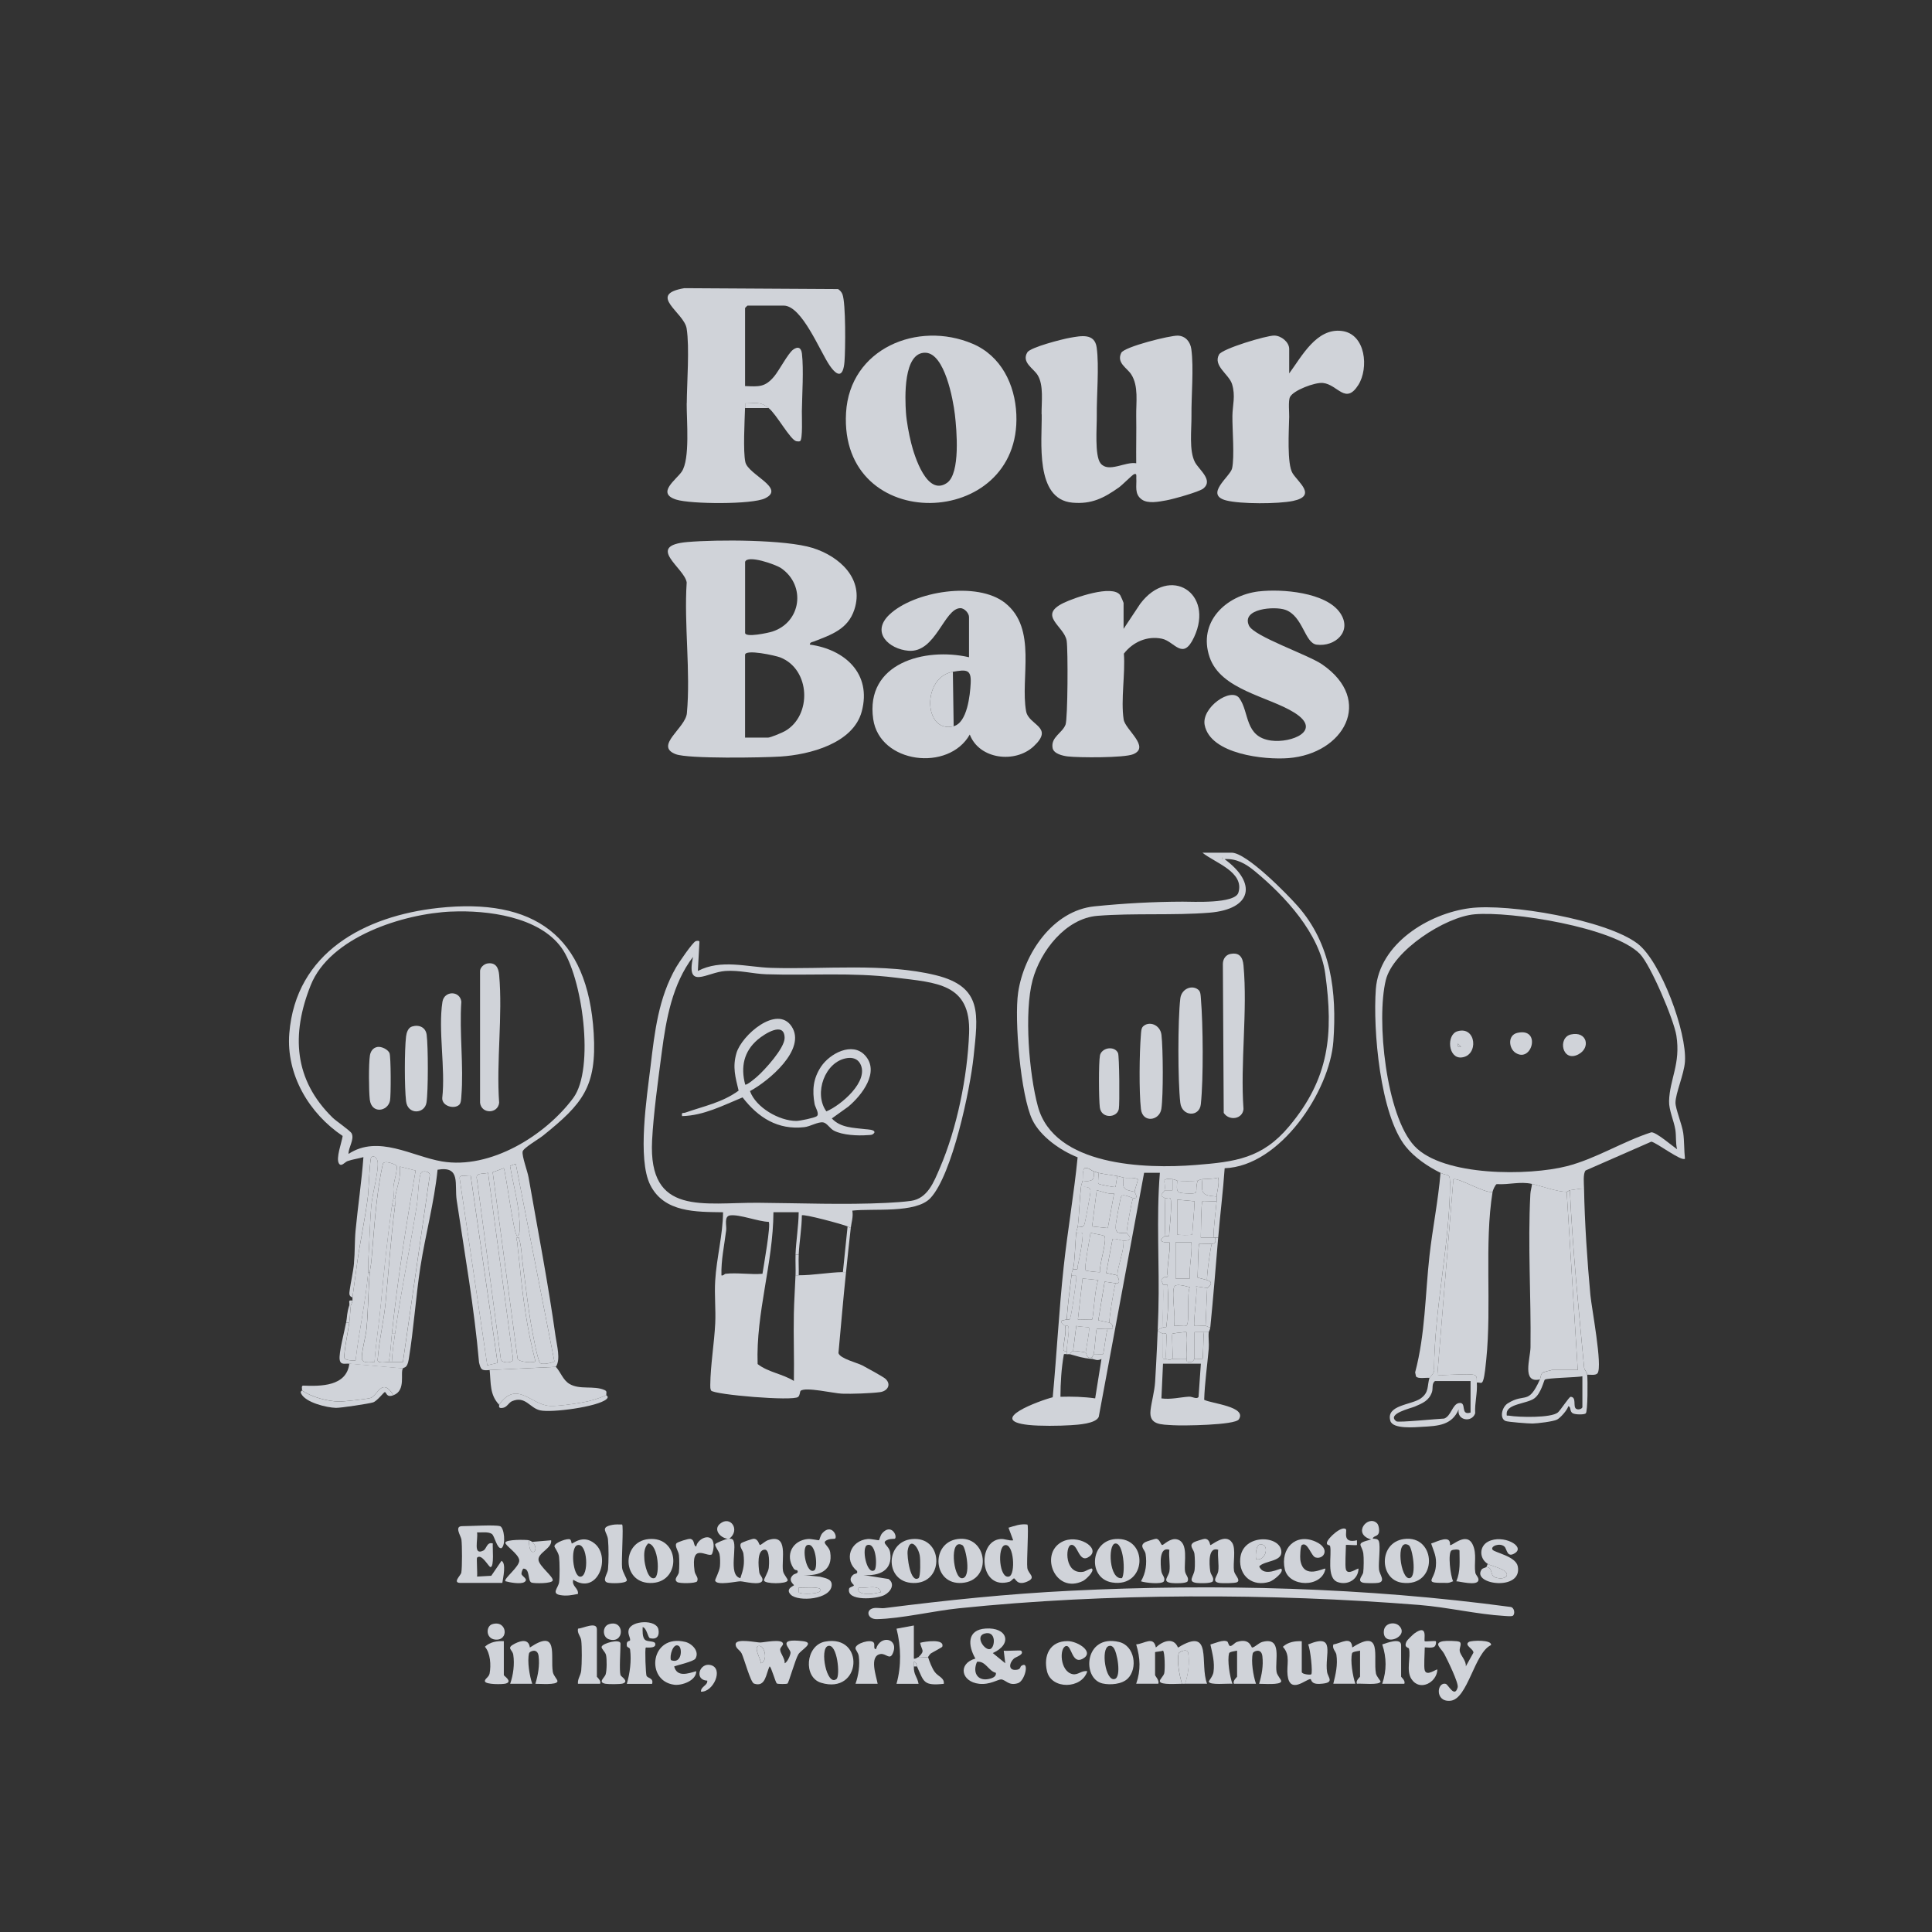 <svg xmlns="http://www.w3.org/2000/svg" id="Layer_1" data-name="Layer 1" viewBox="0 0 512 512"><rect x="0" y="0" width="512" height="512" fill="#333333" stroke="none"/><defs><style>      .cls-1 {        fill: #fcfdf7;      }      .cls-2 {        fill: none;      }      .cls-3 {        fill: #d0d3d9;      }    </style></defs><rect class="cls-2" y="0" width="512" height="512"></rect><path class="cls-3" d="M214.6,170.82c9.27,1.27,16.46,7.68,13.77,17.74-2.28,8.48-13.87,11.44-21.5,11.93-4.63.3-24.49.65-27.79-.62-5.77-2.21,2.59-6.91,2.95-10.85,1.02-10.97-.78-23.54-.05-34.68-.59-3.86-11.11-9.72.22-10.7,7.81-.67,25.97-.67,33.15,1.57s13.72,8.21,11.07,16.32c-1.71,5.25-6.14,6.68-10.75,8.48-.44.17-1.01.16-1.07.81ZM197.46,148.89v18.81c0,1.37,6.2,0,7.2-.32,7.68-2.47,8.97-12.19,2.39-16.78-1.47-1.02-8.98-3.65-9.59-1.7ZM197.46,195.48h6.06c.64,0,3.77-1.31,4.52-1.74,7.18-4.11,6.76-16.34-1.24-19.51-1.27-.5-9.35-2.29-9.35-.68v21.94Z"></path><path class="cls-3" d="M224.21,337.15c-.76,7.13-1.34,14.3-2.01,21.44.45,1.47,4.9,2.52,6.35,3.27,1.01.52,5.54,3.02,6.09,3.52,1.66,1.52.57,3.29-1.42,3.55-2.44.32-7.55.5-10.07.41-2.14-.07-9.7-1.86-10.97-.76-.23.2-.14,1.16-.67,1.62-1.35,1.18-22.27-.59-23.06-1.69-.25-.47-.22-.98-.22-1.49.05-5.18,1.05-11.03,1.31-16.28.18-3.74-.24-7.55-.01-11.3.36-6.06,2.02-12.08,2.09-18.18-7.12-.11-15.61.12-19.3-7.24-3.46-6.91-.89-23.35.08-31.42,1.1-9.18,2.08-18.08,6.77-26.25.65-1.14,4.35-6.59,5.19-6.93.25-.1.98-.22,1,.16l-.42,7.73c6.2-3.21,12.96-1.02,19.41-.82,13.93.45,30.11-1.37,43.61,1.94,12.58,3.08,11.2,10.52,10.05,21.61-.89,8.6-5.66,31.3-11.43,37.46-3.89,4.15-15.21,2.68-20.7,3.33.29,1.64-.24,3.1-.42,4.6-.29-.12-.55-.29-.84-.42-1.3-.57-11.68-3.37-12.12-2.93-.02,3.49-.67,6.98-.84,10.45h-.84c.13-3.73.81-7.54.84-11.28h-6.69c-.07,13.55-4.67,26.63-4.19,40.24,2.82,2.19,6.59,2.58,9.61,4.47.11-5.92-.13-11.86-.01-17.78.06-3.33.32-6.84.44-10.22.28,0,.56,0,.84,0,3.78.02,7.97-.78,11.7-.84.28,0,.56,0,.84,0ZM183.67,253.57c-5.5,7.21-7.15,16.53-8.3,25.34-.94,7.19-2.2,16.23-2.56,23.35-1.02,20.11,13.64,16.37,28.22,16.49,11.1.09,22.69.57,33.85.03,1.88-.09,4.76-.28,6.56-.54,4.4-.64,6.03-4.99,7.62-8.68,4.55-10.56,7.32-24.2,7.76-35.7.51-13.28-8.71-13.43-19.52-14.78-11.62-1.45-22.63-.51-34.22-.89-3.59-.12-7.11-1.14-10.86-.87-4.98.36-10.47,5.16-8.56-3.75ZM192.24,337.57c3.06-.36,6.7.26,9.82,0,.27-1.81,2.3-13.1,1.65-13.77-2.68-.04-7.8-2.05-10.21-1.71-1.71.24-.89,2.66-1.06,3.99-.49,3.96-1.37,7.91-1.25,11.91.47.16.86-.4,1.04-.42Z"></path><path class="cls-3" d="M182,106.89c.04-5.49.76-14.82-.03-19.82-.67-4.31-10.61-9-.62-10.7l40.75.24c.52.34.91.77,1.15,1.36.92,2.3.8,14.81.55,17.87-.34,4.11-1.82,4.1-3.95.99-2.57-3.74-7.33-15.84-12.16-15.84h-9.61s-.63.58-.63.63v20.69c3.67.16,5.29.33,7.7-2.54,1.32-1.57,3.67-6.1,5.02-7.1s2.17-.48,2.35,1.05c.49,4.22.05,10.81-.02,15.27-.02,1.3.26,7.42-.46,7.9-.2.14-.71.1-.99.04-1.6-.31-5.26-7.14-7.34-8.78-2.31-1.83-3.32-1.24-6.27-1.25-.02.42.01.84,0,1.25-.1,3.35-.55,11.51.09,14.33.76,3.34,10.77,6.88,5.22,9.58-3.45,1.68-19.67,1.55-23.51.35-5.43-1.69-.04-5.26,1.42-7.41,2.25-3.3,1.29-13.62,1.32-18.11Z"></path><path class="cls-3" d="M276.03,109.81c-.05-3.19.63-7.74-1.06-10.43-1.12-1.78-4.31-3.36-2.72-6,.82-1.36,9.36-3.53,11.28-3.86,2.9-.5,6.56-1.31,7.1,2.56.7,5.05-.04,12.74.03,18.15.04,2.92-.62,10.53,1.01,12.57,2.07,2.59,6.58-.55,9.44-.03-.05-4.17.07-8.37,0-12.54-.06-3.6.68-7.89-1.32-11.01-1.1-1.72-3.96-3.04-2.65-5.71.79-1.61,12.99-4.65,15.02-4.56s3.28,1.63,3.55,3.56c.69,4.94-.02,12.44.04,17.72.04,3.63-.68,9.21.92,12.24,1.07,2.03,4.96,4.78,2.23,6.99-1.11.9-8.09,2.84-9.81,3.14-1.97.35-4.85.96-6.51-.23-2.02-1.45-1.31-3.58-1.45-5.66-.03-.46.23-1.39-.62-1.03-.48.2-3.11,2.88-4.01,3.51-3.99,2.81-7.22,4.48-12.31,4.02-10.01-.9-8.02-16.34-8.13-23.42Z"></path><path class="cls-3" d="M320.33,353.03c-.14,1.41.12,2.95,0,4.38-.4,4.51-1.06,9.02-1.21,13.55,1.89,1,11.44,1.8,9.18,5.19-1.03,1.55-14.95,1.71-17.39,1.55-3.18-.21-6.46,0-6.01-3.95.26-2.29,1.07-5.02,1.22-7.57.36-6.03.69-12.77.86-18.78.34-12.18-.6-24.45.4-36.59h-4.18s-12.02,64.67-12.02,64.67c-.78,1.82-5.49,2.09-7.4,2.21-3.11.2-8.2.26-11.25-.07-11.25-1.23,2.98-6.45,6.45-7.33,1.08-11.52,1.66-23.1,2.91-34.61,1.05-9.68,2.74-19.34,3.69-28.98-4.51-1.77-9.86-5.5-12-9.94-3.1-6.45-4.82-26.58-3.76-33.75,1.51-10.23,9.19-21.71,20.22-22.82,7.79-.79,15.61-1.22,23.38-1.24,2.7,0,13.86.61,14.77-2.4,1.67-5.51-6.37-7.96-9.53-10.58h7.73c3.97,0,14.67,10.91,17.56,14.2,8.79,10.01,10.35,22.67,9.41,35.75-.96,13.29-14.12,33.15-28.81,33.67-.42,6.13-1.2,12.23-1.71,18.35-.28,0-.56,0-.84,0h-.42c.07-3.22.55-6.41.84-9.61.06-.63-.02-.99,0-1.25.11-1.46.79-3.3.42-5.01-1.39.39-2.78.3-4.18.42-.66.06-1.19.41-1.25.42-1.66.1-3.77.11-5.43,0-.07,0-.6-.36-1.25-.42-3.35-.29-1.66.55-2.09,2.93-.06.36-.86.85-.87,1.43,0,.24.81.48.87.66.15.5.16,9.56,0,10.03-.13.38-2.09,1.2,0,1.67v9.19c-1.64.93-.46,1.19-.42,2.09.15,3.74-.11,7.54,0,11.28-1.76.71-1.86.93,0,1.67l-.02,6.42c.1.51.64.18.85.26,1.37.54,1.06,0,1.67,0,.66,0,3.6-.1,3.76,0,.08.05-.34.8.62.87,1.23.09,1.26-.82,1.47-.87.47-.13,1.94.15,2.09,0,.26-.25.19-6.12.42-7.11.42,0,.84,0,1.25,0ZM323.88,227.24v.42c.27-.14.27-.28,0-.42ZM324.51,227.67c8.74,6.41,7.24,13.28-3.98,14.2-9.47.77-20.01.07-29.68.83-8.44.67-15.15,9.36-17.21,17.06-2.27,8.51-.92,24.89,1.41,33.45,4.32,15.87,28.52,16.58,41.72,15.53,10.62-.84,17.74-1.74,24.86-10.25,10.65-12.72,11.79-24.36,9.57-40.47-1.47-10.64-10.67-20.58-18.75-27.22-2.33-1.91-4.81-3.34-7.95-3.12ZM286.89,312.91c-.07.45-.33.97-.42,1.67-.41,3.43-.43,7.01-.84,10.45-.03.28-.33.9-.42,1.67-.27,2.31-.37,7.92-.84,9.61-.21.76-.24.17-.42,1.67-.45,3.89-1.04,7.79-1.25,11.7-1.42.24-2.31.35-.42,1.67.3,1.82-.27,3.54-.41,5.24-.06.79-.38,1.68.83,1.44,0,.28,0,.56,0,.84-.24,0-.62-.11-.77.05-.65,3.66-.89,7.49-.9,11.24,3.09-.09,6.14-.01,9.2.42l1.67-10.45c-1.11.63-1.77.07-2.5,0v-.42c.1-.28.35-.57.42-.84.55-.11,2.27.18,2.49-.02.25-.23.85-6.42,1.27-6.67s1.75.59,1.18-.99c-.17-.46-.75-.64-.77-.68-.17-.5,1.33-10.04,1.67-10.45.04-.04.75.18.86-.27.17-.74-.46-1.55-.44-1.81.18-2.85,1.78-6.19,1.67-9.19,3.16,0,.96-1.72.84-2.09-.15-.44,1.4-8.81,1.67-9.19.03-.04.77.16.87-.26.12-.54-.46-1.22-.45-1.41.06-.71.98-3.14.84-3.34-1.21-.61-2.65-.23-3.76-.42-.41-.07-.99-.3-1.67-.42-1.6-.29-3.5-.49-5.01-.84-.26-.06-.79-.29-1.25-.42-.6-.16-1.49-1.16-2.48-.82-.56,1.08-.29,2.29-.44,3.33ZM318.24,361.39h-10.03l-.42,9.2c2.49.35,4.96-.32,7.32-.46.87-.05,2.06.8,2.52.06l.61-8.8Z"></path><path class="cls-3" d="M256.8,174.17v-10.66c0-.95-1.17-2.35-2.3-2.34-4.31.05-6.49,11.89-13.74,11.29-5.14-.43-10.04-4.84-5.07-9.57,6.56-6.24,23.31-8.94,30.67-3.1,8.6,6.81,3.97,19.89,5.57,28.7.69,3.79,7.58,4.1,2,9.3-4.91,4.58-14.41,3.47-16.93-3.13-5.59,9.93-23.88,7.71-25.59-4.09-2.16-14.88,13.7-19.07,25.38-16.4ZM252.52,178.03c-8.31,1.42-7.77,16.49.21,14.42,3.62-.94,4.35-8.3,4.51-11.37.2-3.75-1.13-3.67-4.72-3.05Z"></path><path class="cls-3" d="M147.31,362.23l-17.55.84c-2.16.22-2.33-.1-2.81-2-1.26-14.44-3.78-28.69-5.92-42.98-.64-4.24,1.18-9.18-5.07-8.1-.88,8.67-3.21,17.14-4.55,25.75-1.25,8.07-1.75,16.42-3.09,24.5-.43,2.59-1.28,1.98-1.56,2.41l-14.21-1.25c-1.1-.13-2.26.46-2.53-1.06-.3-1.69,1.32-7.72,1.69-9.81h.84c-.23,1.74-1.54,8.23-1.28,9.33.15.66,2.31.75,2.95.7.9-7.83,2.67-15.51,3.34-23.4h.42c-.42,4.88-.4,9.95-.84,14.83-.19,2.1-1.36,6.29-1.26,7.95.1,1.55,2.31.96,3.36,1.04.36-5.1,1.19-10.17,1.67-15.26.85-9.1,1.68-17.06,2.93-26.12h.84c-1.14,8.61-1.67,17.11-2.51,25.7-.48,4.89-1.76,10.16-2.09,15.05-.07,1.1,2.05.6,2.93.62.28,0,.56,0,.84,0,.97-.03,1.96.03,2.93,0l7.13-49.54c.1-.97-2.1-1.5-2.46-.33-.59,1.92-.61,5.92-.97,8.22-1.8,11.4-4.19,22.7-5.78,34.13h-.84c1.51-14.47,3.78-28.92,6.28-43.24l-4.19-1.05c.41,2.85-.91,5.76-1.26,8.36h-.42c.13-.97-.11-2.1,0-3.13.15-1.3,1.07-4.43.86-5.38-.08-.37-3.56-1.84-3.71-.39-1.85,8.43-2.22,17.05-3.01,25.61h-.84c.38-4.89.39-9.93.84-14.83.29-3.15,1.86-8.58,1.7-11.29-.06-1-.79-2.04-1.7-1.46-.43.27-.71,8.68-.89,10.19-.71,5.95-2.05,11.88-2.87,17.81h-.84c.26-2.75.16-5.85.42-8.56.62-6.49,1.6-12.94,2.08-19.44-1.36.39-2.84.58-4.18,1.04-.75.26-1.68,1.65-2.31.64-.87-1.4.76-5.6.99-7.29-8.88-5.95-15.02-16.23-14.14-27.2,1.72-21.43,20-31.11,39.49-33.23,25.33-2.76,39.62,7.32,41.18,33.2.86,14.22-2.96,18.72-13.43,27.14-1.11.9-5.27,3.3-5.41,4.23-.2,1.28,1.28,5.15,1.57,6.8,2.43,13.91,5.21,28.18,7.16,42.15.34,2.41,1.41,6.18.07,8.08ZM119.65,241.57c-12.78.55-32.21,6.74-37.31,19.53-5.19,13-4.47,25.06,5.83,35.11.94.92,4.68,3.43,5.03,4.17.76,1.63-.88,3.68-.84,5.42,7.91-5.17,16.83.65,24.77,1.99,12.79,2.16,27.37-6.82,34.79-16.82,5.75-7.74,2.42-32.22-3.17-39.87-5.98-8.19-19.59-9.94-29.1-9.52ZM138.54,335.06c.73,5.24,1.3,10.79,2.21,15.97.31,1.77,1.62,9.07,2.34,10.12.48.71,3.82-.12,3.82-.4l-10.23-52.34-1.51.57c.83,4.84,2.31,10.11,2.53,15.01.03.63.24,3.53-.62,3.54-.92.01-2.93-16.26-3.56-17.96l-2.95,1.09,6.59,49.37c.28,1.06,4.71,1.19,4.73.72-2.21-8.44-3.36-17.02-4.19-25.69h.84ZM129.34,310.82c-1.56.38-3.5-.16-2.92,1.86l6.32,47.6c.3,1,2.62.94,3.11.28l.1-.54-6.61-49.2ZM124.75,311.66c-.77.23-3.09-.62-2.93.63l7.32,49.53,2.73-.64-7.11-49.52Z"></path><path class="cls-3" d="M269.34,109.81c1.34,30.66-47.01,32.11-45.13-.42.98-16.99,18.96-24.48,33.54-18.29,7.56,3.21,11.25,10.81,11.59,18.71ZM240.09,109.39c.17,2.39.79,5.67,1.38,8.03.88,3.53,4.22,14.19,9.48,10.56,3.63-2.51,2.57-14.19,2.1-18.17s-2.7-16.11-7.74-16.33c-5.99-.25-5.49,12.04-5.22,15.91Z"></path><path class="cls-3" d="M333.61,156.73c6.01-.72,17.86.2,21.58,5.76,3.25,4.85-1.38,8.98-6.26,8.35-3.19-.41-3.6-7.58-8.32-9.24-2.83-.99-11.7-.34-9.62,4.19,1.31,2.87,15.62,7.69,19.39,10.28,13.84,9.51,5.76,23.68-8.93,24.84-6.27.5-20.69-1.01-22.2-8.77-.9-4.65,7.02-10.14,9.2-7.1,2.7,3.76,1.33,10.26,8.42,11.22,5.3.72,13.79-2.61,6.15-7.4-6.9-4.33-19.51-6-22.47-14.72-3.15-9.29,4.3-16.37,13.06-17.42Z"></path><path class="cls-3" d="M297.76,166.65l4.42-6.65c7.81-10.37,19.71-2.85,14.27,8.84-3,6.45-5.17,1.1-8.55.42-3.91-.8-7.66.87-10.06,3.96.4,5.32-.85,12.32-.06,17.44.42,2.74,7.19,7.33,2.49,9.23-2.4.97-14.32.92-17.31.57-1.33-.16-3.76-.7-4.02-2.27-.47-2.88,2.59-3.91,3.44-6.16.6-1.6.67-19.84.3-22.21-.6-3.9-7.81-6.67-.8-10.05,2.78-1.34,12.97-4.97,14.99-2.04.14.2.89,1.93.89,2.04v6.9Z"></path><path class="cls-3" d="M341.64,110.65c-.06,3.39-.62,12.32.91,14.77s6.54,5.99.09,7.34c-3.9.81-13.92.85-17.73-.15-5.79-1.53,1.11-6.33,1.6-8.46.69-3.04.05-10.33.09-13.91.03-2.86.88-5.3-.1-8.46-.8-2.59-5.1-4.82-3.44-7.83.85-1.54,12.53-5.04,14.63-5.02,1.86.02,3.96,1.74,3.96,3.55v6.48c3.35-4.54,7.25-12.1,13.96-11.25,6.37.81,7.16,9.9,4.36,14.31-3.4,5.36-5.44-.12-9.38-.53-2.12-.22-7.87,1.96-8.73,3.73-.5,1.02-.18,4.06-.21,5.44Z"></path><path class="cls-3" d="M381.76,310.82c-3.31-1.64-6.83-4-9.18-6.9-6.87-8.45-8.76-31.14-7.97-41.8.9-12,13.94-20.03,24.93-21.45,10.2-1.32,36.12,3.08,44.42,9.39,6.22,4.72,13.12,23.57,12.57,31.3-.24,3.36-2.51,8.4-2.51,10.87,0,1.62,1.72,5.72,2.05,7.99.3,2.08.22,4.7.46,6.84-.83.87-7.48-4.25-8.91-4.51l-17.42,7.64c-.72.81-.44,3.55-.41,4.81-1.28-.05-2.49.31-3.76.42-.22.02-.62.42-.84.42-2.59.02-6.6-1.5-9.19-2.09-3.2-.72-6.03.26-9.35.05-.41.15-1.04,1.67-1.1,2.04-1.85.59-9.5-4.05-10.38-3.27-.18.16,0,.7-.07.76-.08.08-.6-.05-.84,0,0-2.59-.6-1.56-2.51-2.51ZM444.44,304.55c-.42-1.67-.19-3.51-.46-5.18-.38-2.37-1.73-5.21-1.66-7.56.16-5.87,3.11-9.84,1.94-17.36-.65-4.15-6.83-18.75-9.68-21.66-6.92-7.06-34.13-11.35-43.83-10.49-7.78.69-21.59,9.62-23.5,17.45-2.54,10.4.03,35.89,7.61,43.98s30.32,7.91,40.42,5.31c7.68-1.98,14.81-6.55,22.34-8.97,1.3-.06,5.53,3.6,6.82,4.49Z"></path><path class="cls-3" d="M395.55,315.84c-2.23,13.8-.2,30.09-1.68,44.5-.15,1.44-.39,4.23-.81,5.45-.38,1.14-.76.5-1.7.61-.06-.72.25-1.72-.69-2.03-1.42-.48-9.41.3-9.76-.06l4.18-50.98c.06-.06-.12-.6.07-.76.88-.78,8.53,3.86,10.38,3.27Z"></path><path class="cls-3" d="M415.19,315.84l2.93,47.22h-6.9c-.12,0-2.18.57-2.29.63-.68.41-.59,1.33-.84,1.87-4.88,1.12-2.52-5.58-2.49-8.55.17-13.49-.75-27.06-.04-40.57.05-.93.36-1.79.44-2.7,2.6.59,6.6,2.11,9.19,2.09Z"></path><path class="cls-3" d="M400.92,428.19c-.35.22-1.67.09-2.23.05-7.27-.43-15.12-2.32-22.58-2.91-39.41-3.14-82.66-3.18-121.97.88-6.73.69-15.37,2.76-21.79,2.88-2.48.05-3.04-2.51-.82-2.92.91-.17,1.97.11,2.91-.01,16.73-2.12,32.42-3.76,49.31-4.6,38.61-1.91,78.16-.87,116.49,4.29,1.14.1,1.33,1.92.67,2.34Z"></path><path class="cls-3" d="M311.97,312.91c-.16,3.02-.36,3.25,2.7,3.36,3.57.13,1.76-.36,2.73-3.36.07,0,.6-.36,1.25-.42-.33,3.88-.12,4.31,3.76,4.6-.02.26.06.62,0,1.25-.67.11-3.61-.15-3.76,0-.34.34-.39,8.43-.42,9.62,1.11,0,2.23,0,3.35,0h.42c.51,1.93-.76,1.58-.84,1.67-.62.1-3.2-.15-3.35,0-.32.32-.36,7.86-.44,8.94l2.53.67c.09.13,2.22.42,0,2.09l-2.92-.42c.47,1.45-.89,9.99-.42,10.45.11.11,2.32-.06,2.93,0,.3.03.83.45,1.25.42-.07.65-.41,1.16-.42,1.25-.42,0-.84,0-1.25,0h-2.51s0,7.1,0,7.1c-.21.06-.23.97-1.47.87-.96-.07-.54-.82-.62-.87-.2-2.03.29-4.53,0-6.49-.09-.61.24-.68-.63-.62-.49.03-3.02.32-3.13.43-.24.23.17,5.69,0,6.68-.61,0-.3.54-1.67,0-.2-1.07.28-6.31,0-6.69-.08-.11-.65.07-.83,0-1.86-.74-1.76-.96,0-1.67.19-.08.74.11.83,0,.13-.18.41-3.7.45-4.37.1-1.74.12-4.17-.02-5.89-.1-1.28.21-1.08-1.25-1.02-.04-.9-1.22-1.16.42-2.09.15-.09.76.25.85-.26-.46-1.44.97-8.29.4-8.93-.09-.1-.92.08-1.25,0-2.09-.47-.13-1.29,0-1.67,1.46.05,1.16.26,1.25-1.02.21-2.75.6-5.66.42-8.39-.08-1.19-1.03-.44-1.68-.61-.05-.18-.87-.42-.87-.66,0-.59.8-1.07.87-1.43h2.09s0-2.93,0-2.93c.65.06,1.19.41,1.25.42ZM311.97,317.93v9.19c0,.2,3.83.27,3.99.02.16-2.94.53-5.87.61-8.8l-4.6-.42ZM311.55,329.21v9.61h3.76c-.24-3.24.7-6.38.42-9.61h-4.18ZM311.13,341.12c-.66,2.18.49,7.66,0,10.24.71-.14,2.97.24,3.3-.05.96-.82-.01-8.47.89-10.19-.92-.2-3.83-1.19-4.19,0Z"></path><path class="cls-3" d="M147.31,362.23c1.3,1.43,1.88,3.51,3.62,4.53,2.75,1.62,6.39.36,9.25,1.6.84.37.41.74.51,1.39-2.22.95-4.21,1.55-6.61,1.96s-5.98.94-8.23.88c-5.06-.14-8.84-7.01-13.58-.33-2.52-2.65-2.15-5.64-2.51-9.19l17.55-.84Z"></path><path class="cls-3" d="M381.76,310.82c1.9.95,2.5-.09,2.51,2.51.02,15.87-4.14,33.39-4.22,49.48.31.96-1.18,2.21-1.22,2.34-.93-.11-3.06.34-3.58-.39l-.22-1.07c2.69-10.12,2.65-20.6,3.8-30.93.82-7.33,2.32-14.58,2.92-21.94Z"></path><path class="cls-3" d="M419.79,315c.15,8.78.86,19.45,1.68,28.2.32,3.41,3.27,18.8,1.9,20.72-.47.65-2,.35-2.74.39-.09-.76-.76-1.29-.82-1.9-1.47-15.65-3.03-31.28-3.78-47,1.27-.11,2.48-.47,3.76-.42Z"></path><path class="cls-3" d="M106.78,362.64c-.79,1.2.89,5.85-2.51,7.1-3.09-4.94-4.16.18-6.14.75-.96.28-7.12.95-8.25.93-3.13-.06-7.25-1.16-9.84-2.94.05-.4-.24-1.15.23-1.28,4.76.19,11.57.23,12.31-5.83l14.21,1.25Z"></path><path class="cls-3" d="M420.62,364.32c.16,1.3.17,9.88-.39,10.26s-2.74.3-3.38-.02c-.99-.5-.41-1.77-1.24-1.88-.27,1.03-2.08,3.05-2.96,3.52-1.01.53-5.26,1.03-6.51,1.05-1.02.02-6.54-.41-7.15-.67-1.68-.72-.96-3.71.59-4.68,4.66-2.92,5.38.65,8.51-6.32.25-.55.17-1.47.84-1.87.11-.07,2.17-.63,2.29-.63h6.9l-2.93-47.22c.22,0,.62-.4.84-.42.75,15.72,2.31,31.35,3.78,47,.06.61.72,1.14.82,1.9ZM419.37,364.73c-1.54.32-9.27.42-9.98.89-.24.16-.96,3.63-2.77,4.96-1.95,1.44-7.24,1.43-7.33,3.96-.03.92.02.52.63.63,2.55.43,11.14.65,12.93-.85.68-.56,2.92-4.06,3.37-4.15,1.68.05.58,2.54,1.44,3.15.65.46,1.69-.04,1.69-.43v-8.15Z"></path><path class="cls-3" d="M385.1,313.33l-4.18,50.98c.35.36,8.34-.42,9.76.06.93.31.63,1.31.69,2.03.22,2.79-.6,5.36-.43,8.14-.87,2.56-4.9,1.92-4.38-1.03-1.8,4.22-5.48,4.38-9.6,4.61-2.06.12-7.84.66-8.5-1.57-1.26-4.25,5.65-4.2,8.07-5.97,2.26-1.65,1.63-3.26,2.3-5.44.04-.13,1.52-1.38,1.22-2.34.08-16.09,4.24-33.61,4.22-49.48.23-.05.76.08.84,0ZM389.7,365.99h-9.4c-.95.67-.47,1.92-.82,2.94-.8,2.28-2.46,2.92-4.53,3.82-1.02.45-7.63,1.94-4.89,3.92.51.37,11-.68,12.67-.74,1.85-.68,2.15-3.77,3.87-4.1,2.28-.43.21,3.41,3.11,2.51v-8.36Z"></path><path class="cls-3" d="M332.86,446.22c-1.94-.02-3.9.01-5.85,0-.42-.81.83-1.77.83-1.88v-6.9c-.46.12-2.01.28-2.11.68-.53,1.94.18,6.12.86,8.1-1.06-.15-6.2.46-6.26-.62,0-.14,1.11-1.4,1.26-2.49.36-2.6-.29-4.84-.82-7.3,1.13-.3,3.46-1.39,4.48-.78.23.14.34,1.07.71,1.17.51.13,1.23-.87,1.85-1.07,3.47-1.11,3.76,1.5,4,1.49.67-.01,1.76-1.23,2.69-1.48,5.43-1.5,3.31,4.92,3.8,7.93.17,1.04,1.33,2.06,1.23,2.52-.21,1.02-4.72.61-5.85.64.71-2.38,1.16-4.81.86-7.33-.27-2.27-2.41-1.3-2.54-.75-.51,2.13.13,5.98.85,8.08Z"></path><path class="cls-3" d="M313.22,446.22c-1.13-.03-5.65.38-5.85-.64-.11-.52.98-1.35,1.17-2.17.21-.9.18-5.62-.34-5.98-.38.22-2.09.31-2.09.42v6.06c0,.24,1.24,1.48.84,2.3h-5.85c1.26-3.58,1.09-6.84,0-10.43,2.12-.15,4.63-2.34,5.21.82,1.8-1.7,4.72-2.84,5.87.03,9.36-5.75,5.65,4.38,7.71,9.58-1.94.02-3.9-.01-5.85,0,.85-2.52,1.23-5.48.84-8.16-.2-1.33-2.44-.29-2.53.08-.53,2.25.24,5.85.85,8.08Z"></path><path class="cls-3" d="M97.58,334.23c-.08.96.08,1.96,0,2.93-.67,7.89-2.44,15.57-3.34,23.4-.64.05-2.79-.04-2.95-.7-.26-1.11,1.05-7.59,1.28-9.33.2-1.51.23-3.17.42-4.6.02-.14.33-.62.42-1.25.04-.27-.04-.57,0-.84.42-3.05.83-6.13,1.25-9.19.83-5.93,2.16-11.86,2.87-17.81.18-1.51.46-9.91.89-10.19.92-.58,1.65.46,1.7,1.46.16,2.71-1.42,8.14-1.7,11.29-.45,4.9-.46,9.94-.84,14.83Z"></path><path class="cls-3" d="M207.91,440.79c.75-.22,1.58-2.18,1.59-2.8.01-1.23-3.96-3.89,3.23-3.07,3.39.39-.35,2.21-1.15,3.48s-2.54,7.54-2.89,7.76c-.27.17-2.51.16-2.8-.01-.39-.23-1.52-4.54-1.95-4.53-.96,1.92-1.03,5.62-4.12,4.55-.93-.32-2.61-6.65-3.28-8-.49-.98-1.75-1.36-1.57-2.59.42-1.4,5.37-.31,6.48-.3,1.02,0,5.83-1.08,6.06.3.08.49-.76.94-.76,1.58,0,.97,1.36,2.43,1.18,3.63ZM201.65,440.79c2.01-.69.97-4.93-.63-4.59-1.42.3.7,3.72.63,4.59Z"></path><path class="cls-3" d="M221.29,407.77c-.06.06-1.16.02-1.68.2-2.41.83.08,1.46.4,3.38.79,4.84-2.86,6.38-7.08,6.04l4.35.45c1.29.36,3.23.53,3.13,2.26-.22,3.8-8.87,4.46-10.83,2.52-1.61-1.59.84-2.36.84-2.52,0-.18-1.81-1.32-.21-2.75.4-.36,1.61-.33,1.05-1.22-.03-.05-.58.09-.97-.51-2.29-3.53-.28-7.39,3.82-7.77.88-.08,2.83.42,2.98.31.08-.06.34-1.31.86-1.87,2.38-2.62,4.08.74,3.36,1.47ZM215.84,416.13c.93-.62.43-7.39-1.87-6.68-1.7.52-.23,8.07,1.87,6.68ZM211.67,421.98c.49.61,5.83.53,5.84-.62,0-1.05-4.96-.51-5.84-.63.06.34-.09,1.12,0,1.24Z"></path><path class="cls-3" d="M237.17,407.77c-.06.06-1.16.02-1.68.2-2.41.83.08,1.46.4,3.38.79,4.84-2.86,6.38-7.08,6.04l6.66,1.06c1.87,1.36.54,3.44-1.12,4.27-2.12,1.07-10.12,1.7-9.33-1.72.1-.44,1.26-.55,1.27-.9,0-.18-1.81-1.31-.21-2.75.49-.44,1.31-.14,1.05-1.01-3.63-2.95-1.81-8.06,2.84-8.49.88-.08,2.83.42,2.98.31.08-.06.34-1.31.86-1.87,2.38-2.62,4.08.74,3.36,1.47ZM231.72,416.13c.83-.55.62-7.42-1.86-6.68-1.68.5-.18,8.03,1.86,6.68ZM233.4,421.98c-.25-2.29-4.15-.89-5.85-1.25-.56,1.48,1.42,1.69,2.72,1.71,1.1,0,2.07-.35,3.13-.46Z"></path><path class="cls-3" d="M266.41,440.79l-.41-3.34c.74.12,4.43-.17,4.6,0,.99,1.02-1.43,1.64-1.89,2.08-1.43,1.33-1.49,3.36.85,2.96.94-.16.83-.83,1.03-.97,2.33-1.69,1.1,3.9-.8,4.53-2.5.82-3.25-.92-4.48-.99-.75-.04-3.01,1.47-5.78,1.17-4.89-.53-5.74-5.38-1.04-6.69-2.03-3.51-2.24-7.62,2.7-7.96,5.74-.4,7.27,4.08,1.91,6.5l3.33,2.72ZM260.86,432.93c-2.53.77.11,4.55,1.55,4.09,1.33-.42,1.69-5.07-1.55-4.09ZM263.91,443.31c-1.96-.45-2.68-3.2-4.99-2.92-1.35,3.08.37,5.49,3.76,4.39.63-.2,1.4-.67,1.23-1.47Z"></path><path class="cls-3" d="M132.48,404.43c1.18.35,1.62,5.04.41,5.85-1.22.26-1.8-3.3-2.57-3.79-.98-.63-2.76-.32-3.9-.39.34,1.86-1.15,6.24,1.68,4.81.87-.44.88-2.36,2.5-1.88-.13.97.44,6.27-.62,6.26-.47,0-2.32-3.68-3.55-2.5-.18.17.13,4.22,0,5.02l3.76-.21,2.71-3.96c1.32.62.41,4.59.22,5.85h-11.07c-2.27,0,.06-1.96.2-2.72.25-1.31.23-7.38.03-8.79-.14-.97-1.96-3.53.19-3.53s8.65-.42,10.03,0Z"></path><path class="cls-3" d="M272.27,404.01c.41.4-.25,9.78-.02,11.52.22,1.64,2.58,2.49-.09,3.63s-3.01-.87-3.44-.87c-.23,0-.75.75-1.16.87-7.98,2.45-8.76-10.64-2.49-11.3,1.17-.13,2.26.52,3.44.34l-1.25-3.34c1.67-.5,3.22-1.1,5.02-.84ZM266.28,409.49c-2.06.52-1.47,9.11,1.15,8.3,1.75-.54,1.29-8.91-1.15-8.3Z"></path><path class="cls-3" d="M151.51,409.03c.26.2,2.9-2.53,6.05,0,4.48,3.59.87,13.82-5.65,9.62-.47,1.76,1.46,2.17,1.25,3.76-1.65.32-3,.61-4.71.3-2.41-.43-.49-1.91-.28-3.41.19-1.36.16-5.32-.01-6.72-.15-1.23-1.29-2.5-1.23-2.86.17-.96,3.55-2.17,4.16-1.75.33.23.34,1,.42,1.07ZM153.01,409.48c-1.96.57-1.17,8.36.78,8.36,2.37,0,1.98-9.16-.78-8.36Z"></path><path class="cls-3" d="M320.75,409.45c.26.19,4.02-3.38,5.8-.58,1.05,1.65.15,5.39.48,7.46.18,1.1,1.81,2.35.83,2.96-.51.32-4.07.33-4.82.19-2.09-.38-.37-1.85-.19-3.11.24-1.7-.22-3.9-.02-5.67-2.73-.9-2.37,3.84-2.11,5.67.15,1.09,1.16,1.7.67,2.71-.43.58-3.4.52-4.22.42-2.61-.31-.78-1.71-.58-3.54.12-1.06.08-3.11-.05-4.19-.14-1.23-1.67-2.17-.11-3.08.31-.18,2.57-.91,2.87-.89,1.31.06,1.33,1.56,1.45,1.65Z"></path><path class="cls-3" d="M309.88,410.7c-2.73-.9-2.37,3.84-2.11,5.67.15,1.09,1.16,1.7.67,2.71-.62.85-4.93.39-6.08-.02,1.32-2.23,1.61-4.7,1.23-7.29-.16-1.09-1.82-2.06-.11-3.08.28-.17,2.61-.91,2.88-.9,1.03.04,1.23,1.62,1.64,1.66.36.03,2.14-2,3.98-1.49,3.1.86,1.74,6.14,2.06,8.42.15,1.09,1.16,1.7.67,2.71-.43.58-3.4.52-4.22.42-2.69-.32-.8-1.64-.58-3.13.24-1.7-.22-3.9-.02-5.67Z"></path><path class="cls-3" d="M196.21,418.22c.81-2.43,1.15-3.62.81-6.46-.11-.92-1.23-1.93-.64-2.76.18-.26,3-1.23,3.39-1.21,1.28.07,1.37,1.72,1.65,1.65.44-.12,1.34-1.01,2.08-1.27,5.62-1.96,3.52,5.13,4.01,8.15.17,1.04,1.33,2.06,1.23,2.52-.2.97-6.08.97-6.27,0-.08-.39,1.12-2.19,1.26-3.32.11-.85.32-4.86-1.05-4.85-2.12.03-1.71,4.38-1.45,6.07.11.72,1.01,1.33.82,2.09-.39,1.51-5.03.22-5.85.23.05-.26-.07-.63,0-.84Z"></path><path class="cls-3" d="M353.34,446.22c.63-2.55,1.22-5.01.82-7.71-.13-.84-1.2-1.62-.8-2.72,2.02-.3,4.81-2.38,5,.81,8.16-5.22,5.48,2.57,6.28,6.88.14.78,1.23,1.95,1.22,2.11-.06,1.09-5.19.48-6.26.62-.42-.81.83-1.77.83-1.88v-6.9c-.46.12-2.01.28-2.11.68-.53,1.94.18,6.12.86,8.1h-5.85Z"></path><path class="cls-3" d="M385.1,419.06c-.19,0-.83.41-1.44.42-6.95.07-3.49-.42-3.14-4.37.24-2.74-.5-3.73-1.25-6.06,1.63-.51,5.22-2.49,5,.39.44.44,4.39-3.75,6.06,0,1.08,2.43.28,4.94.64,7.3.11.72,1.01,1.33.82,2.09-.39,1.52-5.03.22-5.85.23,1.14-2.7.84-5.23.84-8.12-.06-.47-1.76-.31-2.12-.06-1.01.69-.29,6.79.44,8.17Z"></path><path class="cls-3" d="M141.05,446.22c-1.94-.02-3.9.01-5.85,0,.83-2.35,1.2-5.22.82-7.71-.22-1.41-2.01-1.71.43-2.94,1.69-.85,3.67-1.28,3.97,1.04,7.71-5.17,5.4,2.26,6.08,6.46.17,1.04,1.33,2.06,1.23,2.52-.21,1.02-4.72.61-5.85.64.71-2.38,1.16-4.81.86-7.33-.27-2.27-2.41-1.3-2.54-.75-.51,2.13.13,5.98.85,8.08Z"></path><path class="cls-3" d="M344.98,434.94v8.15c0,.61,2.29.84,2.51.63.45-.43-.23-6.78-.82-7.92,7.52-3.14,4.32,2.77,5.02,7.28.25,1.58,2.22,2.94-1.91,3.16-2.54.14-2.18-1.28-2.5-1.27-1.17.01-5.46,4.14-6.06-1.03-.32-2.72.86-5.25-1.25-7.52,1.33-1.26,3.26-1.58,5.02-1.47Z"></path><path class="cls-3" d="M388.45,441.62l2.02-3.63c.09-1.03-2.58-1.98-1.2-2.86.65-.42,6.19-.65,5.86.84-4.41,2.02-6.13,14.3-10.75,14.75-4.19.41-3.61-5.09-1.23-4.47.66.17,2.34,3.87,3.15.91.31-1.12-2.77-7.38-3.54-8.84s-3.03-2.86-.36-3.38c.72-.14,3.89-.14,4.4.18.71.45-.1,1.5.04,2.42.18,1.17,1.8,2.58,1.61,4.07Z"></path><path class="cls-3" d="M242.18,441.63c-.06,2.28.9,2.66,1.25,4.6h-5.85c1.33-4.68,1.21-9.91.01-14.61l4.59-.85v8.78c.5.16.99-.39,1.25-.42.7-.08,2.04.17,2.51,0,.38,1.19,1.03,2.91,1.74,3.9.96,1.34,2.63,1.57,2.44,3.2-5.43.56-5.24-.48-7.1-4.59-.2-.44-.07-1.18-.83-1.25-.02.42,0,.84,0,1.25Z"></path><path class="cls-3" d="M140.21,408.19c-.19,5.27,3.25,2.74.84.42l5.01-.42c.31,2.12-3.52,3.29-3.35,5.19.14,1.65,3.98,4.45,3.77,5.45-.18.87-4.84.83-5.59.58-1.13-.38-.33-3.66-2.14-3.71-.26,0-.6,1.12-.55,1.41.11.67,1.99,1.39.76,2.16-.98.62-3.85.11-5.03-.23-.51-.69,3.84-3.88,3.68-5.57s-3.83-3.95-3.68-4.66c.19-.87,5.35-.8,6.27-.63Z"></path><path class="cls-3" d="M241.67,407.87c8.16-.8,8.67,11.08,1.12,11.62-8.38.6-8.53-10.9-1.12-11.62ZM243.43,418.22c.56-.37.49-5,.32-5.96-.41-2.43-2.63-5.01-3.21-1.33-.23,1.46.68,8.75,2.89,7.29Z"></path><path class="cls-3" d="M166.12,446.22c.81-2.83,1.24-6.04.87-9.01-.1-.82-.84-.4-.9-1.21-.1-1.37.85-.99.89-1.31.09-.76-.69-1.62-.37-2.78.7-2.52,7.36-2.81,7.88-.09.33,1.72-.44,2.75-2.24,2.32-.56-.13-.86-2.75-1.94-2.95-.02.96-.12,2.67.61,3.36.67.63,2.56.22,2.73,1.04.29,1.4-2.39.93-2.51,1.04-.28.26-.02,7.15.21,7.52.39.63,1.92.57,1.46,2.09h-6.69Z"></path><path class="cls-3" d="M171.88,407.87c8.24-.81,8.82,11.07,1.12,11.62-8.24.59-8.5-10.9-1.12-11.62ZM171.77,409.03c-1.14,1.15-1.11,2.85-1,4.33.09,1.15.9,5.37,2.66,4.86,1.58-.46,1.11-8.99-1.66-9.19Z"></path><path class="cls-3" d="M372.05,407.86c8.74-1.2,9.14,12.88-.49,11.58-6.07-.82-6.27-10.65.49-11.58ZM373.35,409.51c-3.71-2.21-2.18,9.29.26,8.71,1.95-.46.68-8.15-.26-8.71Z"></path><path class="cls-3" d="M295.58,407.86c8.89-.69,8.41,13.02-.86,11.51-6.51-1.06-5.85-10.99.86-11.51ZM297.34,418.22c.98-1.47.42-9.54-1.83-9.17-1.96.32-1.57,9.69,1.83,9.17Z"></path><path class="cls-3" d="M218.66,435.04c10.67-1.98,9.67,14.19-1.07,10.91-4.81-1.47-4.1-9.95,1.07-10.91ZM221.68,444.95c1.04-.85.21-9.54-2.26-8.75-2.29.73-.31,10.85,2.26,8.75Z"></path><path class="cls-3" d="M298.87,444.83c-1.54,1.54-4.65,1.76-6.67,1.31-5.6-1.26-4.83-13.16,4.33-11.01,4.23.99,5.04,7.01,2.34,9.71ZM293.83,436.22c-2.17.65-.87,9.5,1.6,8.73,1.83-.57.63-7.27-.38-8.35-.37-.4-.67-.55-1.22-.39Z"></path><path class="cls-3" d="M253.78,407.86c7.97-1.1,9.35,11.04,1.13,11.63-7.73.56-8.38-10.63-1.13-11.63ZM255.08,409.51c-3.59-2.15-2.5,8.74-.16,8.74,2.63,0,1.04-8.21.16-8.74Z"></path><path class="cls-3" d="M339.55,415.72c.84.9-2.15,3.15-3.04,3.44-4.49,1.48-8.24-1.47-7.83-6.15.59-6.73,10.92-6.23,10.9-1.66-.01,2.53-4.39,2.2-5.87,3.75,1.17,3.01,5.62.39,5.84.63ZM334.9,409.51c-2.05-1.27-2.25,2.4-2.03,3.7,2.32.52,3.33-2.89,2.03-3.7Z"></path><path class="cls-3" d="M178.66,441.63c.78,2.95,3.72,1.86,5.85,1.25.04,2.48-3.77,3.87-5.86,3.59-7.75-1.02-6.3-13.6,2.96-11.35,1.8.44,3.83,2.53,2.69,4.42-.48.79-4.57,1.66-5.65,2.09ZM179.9,436.2c-1.51-1.01-2.55,2.7-2.08,3.76,2.87,1.11,3.05-3.11,2.08-3.76Z"></path><path class="cls-3" d="M394.29,414.46c-2.33-1.43-2.32-4.7.12-5.94,3.84-1.97,9.85,1.22,7.12,3.04-2.2,1.46-2.14-1.07-2.84-1.7-1.24-1.12-3.82-.07-3.14.84.57.76,6.16,1.72,6.68,4.41,1.28,6.64-12.17,4.86-9.64.9.33-.51.95-.46,1.28-.71,1.78,0,1,2.13,2.18,2.65.95.41,2.56.6,3.25-.35.54-1.73-3.93-2.47-5.01-3.13Z"></path><path class="cls-3" d="M344.99,409.45c-.39.26-.5,3.24-.39,3.94.82,5.46,6.3,1.99,6.66,2.33-.94,5.14-9.7,4.95-10.78.12-1.22-5.46,2.85-9.65,8.14-7.3,4.09,1.82,2.22,4.84,0,4.2-1.16-.34-2.1-4.31-3.63-3.29Z"></path><path class="cls-3" d="M289.4,415.72c.67.72-1.69,2.91-2.39,3.25-7.35,3.57-11.58-7.04-5.7-10.3,4.22-2.34,10.35,1.51,7.5,3.74-3,2.34-3.07-3.53-5.05-2.96-1.45.42-1.65,7.86,3.31,7.09.63-.1,2.07-1.08,2.32-.82Z"></path><path class="cls-3" d="M288.15,442.88c-1.42,4.77-9.51,4.92-10.68.03-1.01-4.22.79-8.03,5.46-8,2.71.01,7.39,2.99,3.86,4.75-2.76,1.37-2.8-3.77-4.27-3.45-1.85.4-1.66,6.79,1.76,7.46,1.42.28,2.41-1.08,3.87-.77Z"></path><path class="cls-3" d="M188.59,407.88c.85.86.54,2.99.06,4.04-1.28.89-5.68-3.39-4.58,4.44.15,1.09,1.16,1.7.67,2.71-.44.59-4.64.6-5.25.2-1.11-.72.31-1.77.41-2.54.15-1.17.15-3.4.03-4.59-.11-1.09-1.21-2.39-.67-3.14.24-.34,3.21-1.3,3.71-1.18,1.26.3.68,1.82,1.54,2.03.21-1.65,2.79-3.29,4.08-1.98Z"></path><path class="cls-3" d="M377.58,442.67c.51,1.69,3.11-.46,3.34-.21-.13,3.42-4.69,5.88-6.88,2.49-1.47-2.28-.1-5.7-.65-8.06-.08-.33-1.49-.18-.61-1.95.16-.32,1.71-1.83,2.08-2.09,3.71-2.64,2.37,1.73,2.71,2.09.16.16,2.75-.17,2.93,0,.16.16.06,1.15-.41,1.47-.65.44-2.52.07-2.52.2,0,1.35-.28,5.14,0,6.06Z"></path><path class="cls-3" d="M364.94,403.7c.47.48.65,1.87.46,2.53-.31,1.03-1.48.74-1.61,1.54.59.03,1.37-.03,1.62.68.49,1.38-.15,5.6.04,7.48.14,1.38,1.87,3.16-.2,3.54-.71.13-3.48.13-4.11-.06-1.6-.5,0-1.88.12-2.67.16-1.05.19-3.98.04-5.02-.36-2.52-2.37-2.6,2.06-3.74-5.15-1.52-.79-6.66,1.57-4.29Z"></path><path class="cls-3" d="M153.16,446.22c-.11-1.39.71-2.09.87-3.52.18-1.67.22-6.38,0-7.99-.16-1.15-1.12-1.85-.85-3.1,1.23-.04,5-2.01,5,.19v12.54c0,.11,1.25,1.07.84,1.88h-5.85Z"></path><path class="cls-3" d="M232.57,446.22h-5.85c.79-2.25,1.2-4.94.86-7.34-.13-.93-.86-1.62-.87-2.08-.03-1.28,4.13-2.53,4.85-1.47.38.56-.22,1.75.6,1.69,1.12-3.96,6.28-2.79,4.39,1.25-.8,1.71-1.8-.18-3.23.07-3.06.53-1.09,5.9-.73,7.88Z"></path><path class="cls-3" d="M356.68,415.93c.51,1.69,3.11-.46,3.34-.21-.07,2.81-2.79,4.46-5.46,3.57-3.19-1.06-1.54-7.26-2.07-9.56-.09-.38-.97-.12-.85-.9.17-1.17,3.97-4.63,5.04-3.57.41.41-1.16,3.88,2.93,2.93v1.25c-.15.16-2.93-.14-2.93,0,0,1.42-.29,5.51,0,6.48Z"></path><path class="cls-3" d="M164.87,404.01c.41.4-.23,9.75-.01,11.5.14,1.13,1.34,2.93,1.26,3.32-.17.87-4.36.83-5.16.57-1.49-.48.04-2.31.16-3.47.2-2.01.2-5.96,0-7.97s-2.3-3.17,1.13-3.85c.86-.17,1.75-.11,2.62-.1Z"></path><path class="cls-3" d="M366.3,446.22c1.2-3.53,1.18-6.91.01-10.43,1.21-.39,5-1.87,5,.19v8.36c0,.11,1.25,1.07.84,1.88h-5.85Z"></path><path class="cls-3" d="M196.21,418.22c-.07.21.05.58,0,.84-1.08.01-6.41,1.24-6.69-.22-.05-.27,1.16-2.43,1.27-3.73.08-.93.08-2.37-.11-3.27-.17-.78-1.26-2.03-1.15-2.57.08-.38,2.91-1.42,3.33-1.49.13-.02.29,0,.42,0,.28.02.62-.03.85.18,1.55,1.38-1.37,9.44,2.07,10.27Z"></path><path class="cls-3" d="M164.45,443.93c.11.39,2.4,1.66.56,2.23-.64.2-3.79.2-4.53.06-2.16-.39-.26-1.59.02-2.48.33-1.06.35-4.07.1-5.16-.19-.8-1.27-1.66-1.17-2.15.2-.98,5.01-2.22,5.01-.86,0,1.82-.37,7.08,0,8.36Z"></path><path class="cls-3" d="M133.52,434.94v8.98c0,.22,2.4,1.66.56,2.23-.83.26-5.39.3-5.57-.57-.14-.65,1.05-1.08,1.24-2.09.41-2.18.23-5.4-1.25-7.09,1.33-1.26,3.26-1.58,5.02-1.47Z"></path><path class="cls-3" d="M160.69,369.75c.02.13.79.36.02,1.05-2.29,2.02-14.58,3.66-17.6,2.95-2.75-.64-3.86-3.9-7.39-2.43-.93.39-1.3,1.56-2.42,1.77-1.51.29-.9-.71-1.02-.84,4.75-6.68,8.52.19,13.58.33,2.24.06,5.92-.49,8.23-.88s4.39-1,6.61-1.96Z"></path><path class="cls-3" d="M322.83,327.96c-.67,7.97-1.29,15.85-2.09,23.82-.43.03-.96-.39-1.25-.42l.42-10.03c2.22-1.67.09-1.96,0-2.09-.27-.4.94-9.24,1.25-9.61.07-.09,1.35.26.84-1.67.28,0,.56,0,.84,0Z"></path><path class="cls-3" d="M104.27,369.75c-1.98.73-1.79-.83-2.3-.83-.24,0-2.06,2.41-3.11,2.73-1.16.36-8.6,1.48-9.82,1.45-2.45-.06-8.1-1.4-9.25-3.81-.29-.6.22-.69.24-.8,2.59,1.78,6.71,2.88,9.84,2.94,1.14.02,7.29-.66,8.25-.93,1.99-.57,3.05-5.69,6.14-.75Z"></path><path class="cls-3" d="M185.76,448.31c-.08-1.37,1.85-1.67,1.67-2.92-3.58-.16-2.04-4.92.95-4.12,3.47.93.64,7.23-2.62,7.04Z"></path><path class="cls-3" d="M313.22,446.22c-.61-2.23-1.38-5.83-.85-8.08.09-.37,2.33-1.42,2.53-.08.4,2.68.02,5.65-.84,8.16-.28,0-.56,0-.84,0Z"></path><path class="cls-3" d="M243.43,439.12c1.84-1.75.8-1.71.42-3.76,1.22-.35,6.57-1.16,5.86,1.04-.05.16-2.37,1.37-2.92,1.71-.45.28-.79.99-.85,1.01-.47.17-1.81-.08-2.51,0Z"></path><path class="cls-3" d="M193.28,407.78c-.13,0-.29-.02-.42,0-1.92-.17-3.91-2.39-2.07-3.95,2.74-2.33,5.5,1.58,2.49,3.95Z"></path><path class="cls-3" d="M370.79,430.86c2.89,2.88-4.41,5.81-4.06,1.39.18-2.2,2.9-2.55,4.06-1.39Z"></path><path class="cls-3" d="M161.4,430.42c4.18-1.3,4.18,5.32,0,4.02-1.81-.56-1.82-3.46,0-4.02Z"></path><path class="cls-3" d="M130.47,430.42c3.91-1.18,4.5,4.43.79,4.09-2.6-.24-2.52-3.58-.79-4.09Z"></path><path class="cls-3" d="M225.46,325.45c-.46,3.87-.85,7.92-1.25,11.7-.28,0-.56,0-.84,0l1.25-12.12c.28.12.55.29.84.42Z"></path><path class="cls-3" d="M394.29,414.46c1.08.66,5.55,1.4,5.01,3.13-.69.96-2.3.76-3.25.35-1.18-.51-.41-2.65-2.18-2.65.15-.11.25-.63.42-.84Z"></path><path class="cls-3" d="M94.66,334.64c-.43,3.07-.83,6.14-1.25,9.19-.95-.31-.87-.97-.76-1.78.34-2.49.94-4.86,1.18-7.42h.84Z"></path><path class="cls-3" d="M92.57,350.52h-.84c.32-1.82.16-2.54.84-4.6h.42c-.19,1.42-.22,3.09-.42,4.6Z"></path><path class="cls-3" d="M141.05,408.61c2.42,2.32-1.03,4.85-.84-.42.13.02.74.33.84.42Z"></path><path class="cls-3" d="M93.4,344.67c-.09.63-.4,1.11-.42,1.25h-.42c.22-.66-.55-1.51.84-1.25Z"></path><path class="cls-3" d="M243.01,441.63h-.84c.01-.42-.01-.84,0-1.25.76.07.63.82.83,1.25Z"></path><path class="cls-3" d="M203.73,108.14h-6.27c.01-.42-.02-.84,0-1.25,2.95.02,3.96-.57,6.27,1.25Z"></path><path class="cls-3" d="M211.67,332.55c-.09,1.8.06,3.63,0,5.43-.28,0-.56,0-.84,0,.06-1.8-.06-3.63,0-5.43h.84Z"></path><path class="cls-3" d="M291.07,310.82c.13.65-.22,2.57.04,2.89.15.18,4.27,1.01,4.52.84l.46-2.89c.68.12,1.26.34,1.67.42-.37,3.07.08,3.17,2.93,3.76-.02.19.56.87.45,1.41-.09.43-.84.23-.87.26-.72-.2-2.64-1.24-3.14-.43-.2.32-1.35,6.56-1.42,7.39-.21,2.57.59,2.32,2.89,2.24.13.37,2.32,2.09-.84,2.09-.8,0-1.94-.7-2.93-.42l-1.68,8.97,2.93.65c-.02.26.62,1.08.44,1.81-.11.45-.82.23-.86.27l-2.92-.42-1.68,10.23,2.93.63s.6.22.77.68c.57,1.58-.77.74-1.18.99-.57.1-2.79-.14-2.93,0-.24.24-.47,5.32-.83,6.69-.07.27-.32.55-.42.84-1.54.54-1.36-1.05-1.67-1.25.05-1.01,1.19-6.34.83-6.68-.12-.12-2.76-.16-3.34-.42l-.84,6.69c-.39.07-.7.47-.84.84-.2-.05-.58,0-.84,0,0-.28,0-.56,0-.84-.01-1.83.75-5.15.44-6.44-.12-.52-.71-.14-.86-.24-1.89-1.32-1-1.43.42-1.67.23-.04.54.12.76-.06.42-.33,1.63-9.28,1.74-10.61s-.09-1.05-1.25-1.03c.17-1.5.21-.91.42-1.67,1.64.13,1.03.07,1.27-1.01.46-2.1,1.06-5.06,1.23-7.16.16-1.86-.02-1.47-1.66-1.45.09-.77.39-1.4.42-1.67.84-.08,1.34.47,1.74-.57.25-.66,1.65-8.29,1.62-8.84-.09-1.3-1.48-1.08-2.52-1.04.08-.7.35-1.22.42-1.67,2.29.21,3.27.06,2.93-2.51.47.13.99.36,1.25.42ZM295.25,316.26c-1.66.28-3.04-.49-4.59-.84l-1.24,9.6,4.16.43,1.67-9.19ZM292.69,327.59c-.2-.31-3.04-.65-3.7-.89-.12,1.45-1.82,9.41-1.23,10.01.13.14,3.17.45,3.74.44-.26-1.84,1.96-8.38,1.2-9.56ZM291.08,339.24l-4.18-.42-1.25,10.87c.66-.1,3.63.15,3.76,0,.36-.38.79-9.08,1.67-10.45Z"></path><path class="cls-3" d="M322.42,318.35c-.29,3.2-.76,6.39-.84,9.61-1.11,0-2.23,0-3.35,0,.03-1.19.08-9.27.42-9.62.15-.15,3.09.11,3.76,0Z"></path><path class="cls-3" d="M300.27,317.51c-.27.38-1.82,8.75-1.67,9.19-2.3.08-3.09.33-2.89-2.24.07-.83,1.22-7.07,1.42-7.39.5-.8,2.42.23,3.14.43Z"></path><path class="cls-3" d="M295.67,340.08c-.34.41-1.85,9.95-1.67,10.45l-2.93-.63,1.68-10.23,2.92.42Z"></path><path class="cls-3" d="M297.76,328.79c.11,3-1.49,6.34-1.67,9.19l-2.93-.65,1.68-8.97c.98-.28,2.13.42,2.93.42Z"></path><path class="cls-3" d="M310.71,360.14c.17-1-.24-6.45,0-6.68.11-.11,2.65-.39,3.13-.43.87-.06.54,0,.63.62.28,1.96-.21,4.46,0,6.49-.16-.1-3.1,0-3.76,0Z"></path><path class="cls-3" d="M286.48,314.58c1.04-.04,2.43-.26,2.52,1.04.04.55-1.36,8.18-1.62,8.84-.4,1.04-.9.49-1.74.57.4-3.44.43-7.01.84-10.45Z"></path><path class="cls-3" d="M318.65,312.5c1.4-.12,2.79-.03,4.18-.42.37,1.71-.31,3.55-.42,5.01-3.88-.28-4.09-.71-3.76-4.6Z"></path><path class="cls-3" d="M317.4,312.91c-.98,3.01.84,3.49-2.73,3.36-3.06-.11-2.86-.34-2.7-3.36,1.66.11,3.77.1,5.43,0Z"></path><path class="cls-3" d="M293.58,352.2c-.42.25-1.02,6.43-1.27,6.67-.22.2-1.94-.09-2.49.02.36-1.37.6-6.45.83-6.69.14-.14,2.36.1,2.93,0Z"></path><path class="cls-3" d="M319.07,353.03c-.22.99-.16,6.86-.42,7.11-.15.15-1.62-.13-2.09,0v-7.11s2.51,0,2.51,0Z"></path><path class="cls-3" d="M285.22,326.7c1.65-.03,1.82-.42,1.66,1.45-.18,2.1-.77,5.06-1.23,7.16-.24,1.08.37,1.14-1.27,1.01.47-1.69.57-7.3.84-9.61Z"></path><path class="cls-3" d="M308.62,317.51c.64.18,1.6-.58,1.68.61.18,2.73-.21,5.64-.42,8.39-.1,1.29.2,1.07-1.25,1.02.16-.47.15-9.53,0-10.03Z"></path><path class="cls-3" d="M296.09,311.66l-.46,2.89c-.25.17-4.37-.66-4.52-.84-.26-.31.09-2.24-.04-2.89,1.51.35,3.41.55,5.01.84Z"></path><path class="cls-3" d="M283.97,337.99c1.16-.02,1.37-.34,1.25,1.03s-1.32,10.28-1.74,10.61c-.22.17-.53.02-.76.06.21-3.92.8-7.81,1.25-11.7Z"></path><path class="cls-3" d="M308.21,340.49c1.46-.05,1.15-.26,1.25,1.02.14,1.72.12,4.15.02,5.89-.04.66-.32,4.19-.45,4.37-.08.12-.63-.08-.83,0-.11-3.75.15-7.54,0-11.28Z"></path><path class="cls-3" d="M297.76,312.08c1.11.2,2.55-.19,3.76.42.14.2-.78,2.63-.84,3.34-2.85-.59-3.29-.69-2.93-3.76Z"></path><path class="cls-3" d="M308.62,329.21c.33.07,1.17-.1,1.25,0,.57.64-.86,7.49-.4,8.93-.09.51-.7.18-.85.26v-9.19Z"></path><path class="cls-3" d="M289.82,310.41c.35,2.57-.64,2.72-2.93,2.51.15-1.04-.12-2.25.44-3.33.99-.34,1.88.66,2.48.82Z"></path><path class="cls-3" d="M287.73,358.46c.31.2.13,1.79,1.67,1.25v.42c-2.89-.27-3.42-.61-5.85-1.25.14-.36.45-.77.84-.84.49-.08,3.07.24,3.34.42Z"></path><path class="cls-3" d="M310.71,312.5v2.93s-2.09,0-2.09,0c.43-2.37-1.26-3.21,2.09-2.93Z"></path><path class="cls-3" d="M308.21,353.45c.18.07.75-.11.83,0,.29.38-.2,5.61,0,6.69-.21-.08-.75.25-.85-.26l.02-6.42Z"></path><path class="cls-3" d="M282.3,351.36c.14.1.73-.27.86.24.31,1.29-.45,4.62-.44,6.44-1.21.24-.89-.65-.83-1.44.14-1.7.71-3.42.41-5.24Z"></path><path class="cls-1" d="M323.88,227.24c.27.14.27.28,0,.42v-.42Z"></path><path class="cls-3" d="M252.73,192.45c-7.98,2.07-8.52-13-.21-14.42"></path><path class="cls-3" d="M137.7,335.06c.82,8.67,1.98,17.25,4.19,25.69-.02.47-4.46.34-4.73-.72l-6.59-49.37,2.95-1.09c.63,1.7,2.64,17.98,3.56,17.96.86-.01.65-2.91.62-3.54-.22-4.91-1.71-10.17-2.53-15.01l1.51-.57,10.23,52.34c0,.28-3.34,1.11-3.82.4-.72-1.05-2.03-8.34-2.34-10.12-.91-5.18-1.48-10.73-2.21-15.97-.33-2.37-.33-4.82-1.05-7.11-1.13-.15-.46.7-.42,1.26.15,1.94.45,3.9.63,5.85Z"></path><path class="cls-3" d="M98.42,334.23c.8-8.56,1.16-17.18,3.01-25.61.15-1.45,3.62.02,3.71.39.21.95-.72,4.08-.86,5.38-.11,1.02.12,2.16,0,3.13-.09.67-.32,1.36-.42,2.09-1.24,9.06-2.08,17.01-2.93,26.12-.47,5.09-1.31,10.16-1.67,15.26-1.05-.08-3.26.51-3.36-1.04-.1-1.66,1.07-5.85,1.26-7.95.44-4.88.42-9.95.84-14.83.07-.82.32-1.88.42-2.93Z"></path><path class="cls-3" d="M104.69,317.51c.35-2.6,1.67-5.51,1.26-8.36l4.19,1.05c-2.49,14.33-4.77,28.77-6.28,43.24-.26,2.5-.32,5.06-.84,7.52-.88-.03-3,.48-2.93-.62.33-4.89,1.61-10.16,2.09-15.05.84-8.59,1.37-17.08,2.51-25.7.09-.66-.09-1.43,0-2.09Z"></path><path class="cls-3" d="M129.34,310.82l6.61,49.2-.1.54c-.48.66-2.8.72-3.11-.28l-6.32-47.6c-.58-2.02,1.36-1.48,2.92-1.86Z"></path><path class="cls-3" d="M124.75,311.66l7.11,49.52-2.73.64-7.32-49.53c-.15-1.24,2.16-.4,2.93-.63Z"></path><path class="cls-3" d="M104.69,353.45c1.59-11.43,3.98-22.73,5.78-34.13.36-2.3.38-6.3.97-8.22.36-1.17,2.56-.64,2.46.33l-7.13,49.54c-.97.03-1.96-.04-2.93,0,.1-2.52.49-5.03.84-7.52Z"></path><path class="cls-3" d="M137.7,335.06c-.19-1.95-.48-3.9-.63-5.85-.04-.56-.71-1.41.42-1.26.72,2.29.72,4.74,1.05,7.11h-.84Z"></path><path class="cls-3" d="M104.69,353.45c-.35,2.49-.73,5-.84,7.52-.28,0-.56,0-.84,0,.51-2.46.58-5.02.84-7.52h.84Z"></path><path class="cls-3" d="M98.42,334.23c-.1,1.05-.35,2.1-.42,2.93h-.42c.08-.96-.08-1.96,0-2.93h.84Z"></path><path class="cls-3" d="M104.69,319.6h-.84c.1-.73.33-1.42.42-2.09h.42c-.09.66.09,1.43,0,2.09Z"></path><path class="cls-3" d="M311.13,341.12c.36-1.18,3.26-.19,4.19,0-.9,1.72.07,9.37-.89,10.19-.33.28-2.59-.1-3.3.05.49-2.58-.66-8.06,0-10.24Z"></path><path class="cls-3" d="M311.97,317.93l4.6.42c-.09,2.93-.45,5.86-.61,8.8-.16.25-3.99.18-3.99-.02v-9.19Z"></path><path class="cls-3" d="M311.55,329.21h4.18c.28,3.23-.66,6.37-.42,9.61h-3.76v-9.61Z"></path><path class="cls-3" d="M319.91,341.33l-.42,10.03c-.6-.06-2.81.11-2.93,0-.47-.46.89-9,.42-10.45l2.92.42Z"></path><path class="cls-3" d="M321.16,329.63c-.31.37-1.52,9.21-1.25,9.61l-2.53-.67c.08-1.08.12-8.62.44-8.94.15-.15,2.72.11,3.35,0Z"></path><path class="cls-3" d="M201.65,440.79c.08-.88-2.05-4.3-.63-4.59,1.59-.33,2.63,3.91.63,4.59Z"></path><path class="cls-3" d="M211.67,421.98c-.1-.12.05-.9,0-1.24.88.12,5.85-.42,5.84.63-.01,1.14-5.35,1.23-5.84.62Z"></path><path class="cls-3" d="M233.4,421.98c-1.06.11-2.03.47-3.13.46-1.3-.01-3.28-.23-2.72-1.71,1.7.36,5.6-1.04,5.85,1.25Z"></path><path class="cls-3" d="M334.9,409.51c1.3.8.29,4.22-2.03,3.7-.22-1.3-.02-4.97,2.03-3.7Z"></path><path class="cls-3" d="M198.75,289.14c1.54,4.36,7.75,7.92,12.29,7.92.89,0,4.77-.8,5.39-1.24.84-.59-.39-2.37-.55-3.22-.66-3.65-.42-6.73,1.7-9.92,2.31-3.48,8.28-6.68,11.65-3.01,4.02,4.37-.82,10.58-4.41,13.59l-4.38,3.14c2.36,2.52,5.76,2.45,8.86,2.84.54.07,2.65.07,2.42.92-.49.74-1.12.6-1.85.66-2.56.2-6.59.02-8.88-1.19-1.07-.56-1.84-2.04-2.86-2.19-1.37-.19-3.39,1.09-4.99,1.27-7.03.79-12.23-2.55-16.35-7.89-5.17,2.12-10.28,4.82-16.03,4.96-.2-1.16.24-.7.91-.94,4.88-1.72,9.72-2.64,14.07-5.81-.86-3.6-1.66-6.25-.57-9.96,1.39-4.75,10.74-12.85,14.6-7.08,4.07,6.08-6.14,14.56-11.02,17.16ZM197.47,287.42c.39.29,2.7-1.69,3.14-2.08,2.07-1.8,7.33-7.59,7.32-10.26-.02-4.52-5.32-1.11-7.12.42-3.71,3.15-4.55,7.27-3.33,11.91ZM224.53,280.4c-5.95.85-8.96,9.43-5.53,14.13,3.84-1.59,11.53-8.08,8.93-12.7-.72-1.27-2.02-1.62-3.39-1.43Z"></path><path class="cls-3" d="M326.07,252.81c2.41-.49,3.28.9,3.47,3.04,1.11,12.08-.88,25.81,0,38.07-.26,2.7-3.81,3.19-5.24,1.01l-.23-39.49c.02-1.25.71-2.37,1.99-2.64Z"></path><path class="cls-3" d="M317.72,262.45c.46.46.48,1.53.53,2.18.58,6.87.7,21.27-.02,28.02-.37,3.46-5.02,3.29-5.44-.42-.66-5.76-.67-21.84,0-27.6.31-2.7,3.31-3.8,4.93-2.19Z"></path><path class="cls-3" d="M302.87,272.06c1.62-1.61,4.61-.51,4.93,2.19.43,3.7.51,16.09-.03,19.63-.49,3.15-4.97,3.82-5.41.03-.53-4.58-.41-14.96-.01-19.67.05-.65.07-1.72.53-2.18Z"></path><path class="cls-3" d="M293.47,277.88c1.1-.23,2.33.09,2.82,1.19.35.79.46,13.49.21,14.82-.46,2.42-4.63,2.64-5.03-.39-.28-2.11-.34-11.89.03-13.8.18-.93,1.08-1.63,1.97-1.81Z"></path><path class="cls-3" d="M291.08,339.24c-.88,1.37-1.31,10.06-1.67,10.45-.14.15-3.11-.11-3.76,0l1.25-10.87,4.18.42Z"></path><path class="cls-3" d="M295.25,316.26l-1.67,9.19-4.16-.43,1.24-9.6c1.55.35,2.93,1.12,4.59.84Z"></path><path class="cls-3" d="M292.69,327.59c.76,1.18-1.46,7.72-1.2,9.56-.57,0-3.61-.31-3.74-.44-.58-.6,1.11-8.56,1.23-10.01.66.24,3.5.58,3.7.89Z"></path><path class="cls-3" d="M284.39,358.05l.84-6.69c.58.26,3.22.3,3.34.42.36.35-.78,5.68-.83,6.68-.27-.18-2.86-.5-3.34-.42Z"></path><path class="cls-3" d="M129.22,255.32c2.19-.32,2.9,1.19,3.06,3.04.97,10.77-.78,22.96,0,33.89-.34,2.97-4.69,3.02-5.06,0v-34.73c-.1-1.05,1.03-2.06,1.99-2.2Z"></path><path class="cls-3" d="M121.72,292.75c-1.28,1.28-4.61.42-4.52-1.76.88-7.79-1.12-18,.05-25.49.47-3,4.65-3.01,5.01-.05-.56,8.13.67,17.08,0,25.11-.05.65-.07,1.72-.53,2.18Z"></path><path class="cls-3" d="M109.16,272.04c1.9-.58,3.65.2,3.91,2.19.41,3.11.43,14.94-.05,17.97s-4.98,3.31-5.41-.38-.43-13.5,0-17.15c.11-.95.53-2.31,1.55-2.62Z"></path><path class="cls-3" d="M99.98,277.46c1.09-.2,2.79.62,3.24,1.61.39.86.41,11.36.13,12.65-.65,2.91-4.91,3.5-5.35-.32-.27-2.32-.32-9.46.03-11.68.17-1.09.81-2.05,1.96-2.26Z"></path><path class="cls-3" d="M386.23,273.3c5.04-1.51,5.72,6.52,1.06,6.94-3.54.32-4.03-6.05-1.06-6.94ZM387.19,277.39l-.83-.83c-.12.87-.04.95.83.83Z"></path><path class="cls-3" d="M416.32,274.14c4.27-.96,5.31,3.54,1.95,5.29-4.29,2.22-5.55-4.48-1.95-5.29Z"></path><path class="cls-3" d="M402.12,273.72c6.41-1.47,3.87,8.09-.47,5.3-1.83-1.17-2.17-4.7.47-5.3Z"></path><path class="cls-3" d="M387.19,277.39c-.87.12-.95.04-.83-.83l.83.83Z"></path></svg>